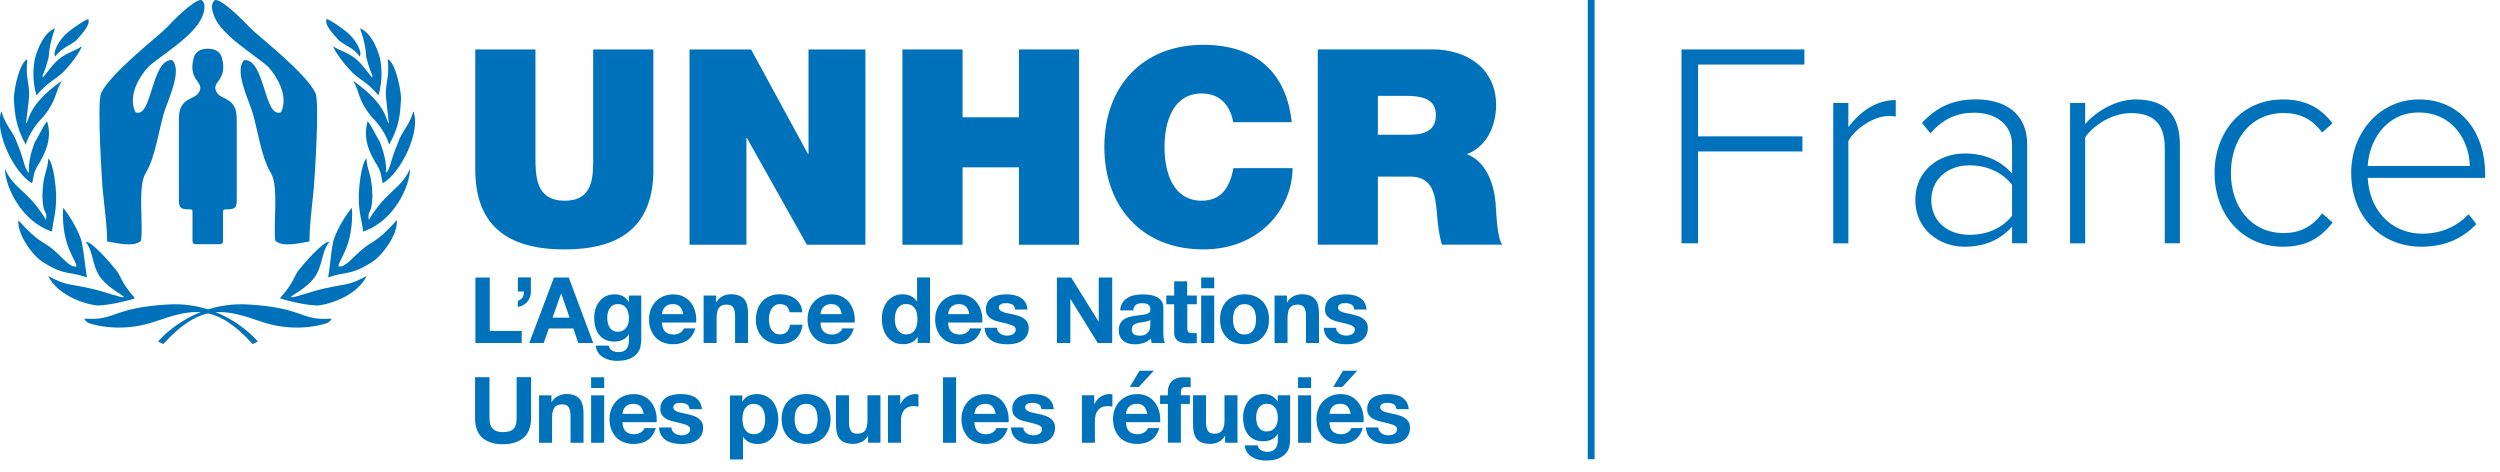 <?xml version="1.0" encoding="UTF-8"?><svg id="a" xmlns="http://www.w3.org/2000/svg" viewBox="0 0 365.58 69"><defs><style>.b{fill:#0072bc;}.c{fill:none;stroke:#0072bc;stroke-miterlimit:10;}</style></defs><line class="c" x1="232.68" y1="0" x2="232.68" y2="67.15"/><g><path class="b" d="m245.88,7.23h17.98v2.21h-15.55v10.5h15.26v2.21h-15.26v13.43h-2.42V7.23Z"/><path class="b" d="m268.08,15.05h2.21v3.53c1.74-2.29,4.08-3.95,6.93-3.95v2.42c-.38-.08-.68-.08-1.11-.08-2.08,0-4.89,1.87-5.82,3.65v14.96h-2.21V15.05Z"/><path class="b" d="m294.23,33.15c-1.83,2-4.12,2.93-6.97,2.93-3.53,0-7.18-2.42-7.18-6.84s3.61-6.8,7.18-6.8c2.85,0,5.18.94,6.97,2.93v-4.17c0-3.06-2.46-4.72-5.52-4.72-2.55,0-4.55.89-6.42,3.02l-1.23-1.53c2.12-2.29,4.5-3.44,7.9-3.44,4.17,0,7.48,2,7.48,6.59v14.45h-2.21v-2.42Zm0-6.12c-1.44-1.87-3.74-2.85-6.2-2.85-3.4,0-5.61,2.17-5.61,5.1s2.21,5.06,5.61,5.06c2.46,0,4.76-.94,6.2-2.8v-4.5Z"/><path class="b" d="m316.56,21.68c0-3.95-2-5.14-4.97-5.14-2.63,0-5.35,1.66-6.67,3.53v15.51h-2.21V15.05h2.21v3.1c1.49-1.78,4.42-3.61,7.39-3.61,4.17,0,6.46,2.04,6.46,6.67v14.36h-2.21v-13.9Z"/><path class="b" d="m333.83,14.54c3.57,0,5.61,1.4,7.27,3.48l-1.53,1.36c-1.49-2.04-3.36-2.85-5.61-2.85-4.8,0-7.73,3.82-7.73,8.75s2.93,8.8,7.73,8.8c2.25,0,4.12-.85,5.61-2.89l1.53,1.36c-1.66,2.12-3.7,3.53-7.27,3.53-6.04,0-9.99-4.8-9.99-10.79s3.95-10.75,9.99-10.75Z"/><path class="b" d="m353.72,14.54c6.25,0,9.69,4.97,9.69,10.88v.59h-17.17c.21,4.46,3.19,8.16,8.03,8.16,2.59,0,4.97-.98,6.71-2.85l1.15,1.45c-2.04,2.12-4.63,3.31-8.03,3.31-5.99,0-10.28-4.46-10.28-10.79,0-5.95,4.21-10.75,9.9-10.75Zm-7.48,9.73h14.92c-.04-3.49-2.34-7.82-7.48-7.82-4.84,0-7.27,4.25-7.44,7.82Z"/></g><g><g><path class="b" d="m32.08,35.71c.62,0,.54-.35.54-1.01v-3.21c0-.66-.06-.87.32-.87,1.32,0,1.68-.12,1.68-1.3v-11.93c0-3.25-2.29-2.71-2.94-3.9-.92-1.61,1.72-1.61.76-5.08-.24-.79-.86-1.28-2.05-1.28s-1.81.49-2.05,1.28c-.96,3.48,1.68,3.48.76,5.08-.65,1.19-2.94.65-2.94,3.9v11.93c0,1.17.35,1.3,1.68,1.3.37,0,.31.21.31.87v3.21c0,.66-.08,1.01.55,1.01h3.38"/><path class="b" d="m21.64,9.84c-1.17,1.25-3.03,4.16-1.82,6.58,2.46.95,2.27-7.79,5.34-7.64,1.51,1.4-.45,5.53-1.06,7.34-.76,2.24-1.36,6.93-2.8,9.2-1.21,1.89-.3,7.84-.68,9.88-1.02,1.02-3.78.3-4.96.11,0-2.34-.31-4.2-.68-7.95-.04-.76-.83-12.34-.19-13.74,1.33-2.92,8.55-8.48,9.54-9.54.87-.95,3.93-4.09,5.11-4.09.83.57.34,1.89.15,2.42-1.17,2.91-6.25,5.79-7.95,7.42"/><path class="b" d="m39.28,9.84c1.13,1.25,2.99,4.16,1.81,6.58-2.5.95-2.31-7.79-5.37-7.64-1.47,1.4.49,5.53,1.1,7.34.76,2.24,1.36,6.93,2.8,9.2,1.18,1.89.3,7.84.64,9.88,1.06,1.02,3.79.3,5,.11,0-2.34.27-4.2.64-7.95.07-.76.87-12.34.23-13.74-1.32-2.92-8.55-8.48-9.54-9.54-.91-.95-3.94-4.09-5.11-4.09-.87.57-.34,1.89-.15,2.42,1.17,2.91,6.24,5.79,7.95,7.42"/><path class="b" d="m11.13,5.92c-.64.61-2.09,1.02-3.07,2.35-.38-.72.61-2.46,1.78-3.48.87-.72,2.58-1.9,3.07-2.01.38.87-.98,2.2-1.78,3.15"/><path class="b" d="m9.12,10.66c-1.1,1.02-2.27,1.44-3.79,3.3-.64-2.24-.49-4.21-.19-5.54.53-1.74,1.4-3.68,2.89-4.28-.3.99-.8,2.35-.91,4.21-.64,2.54-1.02,2.62-.87,2.96.15,0,.98-1.33,2.01-2.35,1.22-1.21,2.73-1.48,3.71-2.2-.15.49-1.02,2.04-2.84,3.91"/><path class="b" d="m3.77,21.16c-1.48-2.66-1.63-4.59-1.75-6.83.08-1.55.84-5.15,1.97-5.68-.34,3.26.53,3.56.19,6.25,0,.15-.38,2.96-.38,3.11.46-.07.04-2.58,5.23-6.18-1.13,1.97-.61,2.58-2.65,5.2-2.39,2.35-2.73,4.66-2.61,4.13"/><path class="b" d="m5.86,23.66c-1.1,1.59-.91,2.39-1.18,3.14C2.06,25.29-.89,19.27.2,16.27c.69,2.27,1.63,2.77,2.31,4.66,1.18,2.84.99,3.71,1.74,4.36-.15-1.48.34-3.22.84-4.51.72-1.1,1.28-2.54,1.82-3.03.57,2.09.15,3.79-1.06,5.92"/><path class="b" d="m8.21,28.82c0,2.31-.42,3.34-.61,5.04-4.51-1.48-6.87-6.63-6.87-9.17,1.37,3.11,3.38,3.07,6,7.47.23-1.67-.46-.42-.53-3.56.07-3.3.76-3.42.87-5.46.84.91,1.14,4.55,1.14,5.69"/><path class="b" d="m11.96,35.38c.34,1.71.49,3.72.76,5.2-2.58-.95-3.23-.23-6.29-2.16-1.41-.76-3.91-3.94-3.75-6.22,3.03,3.38,3.56,3,5.04,4.25,1.36,1.1,2.46,2.73,3.45,2.51.07-.91-2.24-2.88-1.94-8.57.61.64,2.27,3.22,2.73,5"/><path class="b" d="m17.08,39.63c.8,1.14.61,1.63,2.66,3.98-.5.23-3.41.99-5.35,1.06-1.28,0-5.84-1.21-7.35-4.32,2.61,1.4,2.65,1.06,6.14,1.82,2.5.57,4.29,1.36,4.97,1.29-.15-.34-2.08-1.14-3.41-2.81-1.33-1.78-1.03-3.79-2.2-5.27.8-.23,3.91,3.42,4.55,4.25"/><path class="b" d="m49.58,5.92c.61.61,2.09,1.02,3.03,2.35.42-.72-.6-2.46-1.78-3.48-.83-.72-2.54-1.9-3.07-2.01-.38.87.99,2.2,1.82,3.15"/><path class="b" d="m51.59,10.66c1.06,1.02,2.24,1.44,3.75,3.3.65-2.24.49-4.21.2-5.54-.49-1.74-1.41-3.68-2.89-4.28.34.99.8,2.35.91,4.21.64,2.54,1.02,2.62.87,2.96-.15,0-.99-1.33-2.01-2.35-1.17-1.21-2.69-1.48-3.71-2.2.15.49,1.06,2.04,2.88,3.91"/><path class="b" d="m56.9,21.16c1.52-2.66,1.63-4.59,1.75-6.83-.08-1.55-.84-5.15-1.94-5.68.3,3.26-.57,3.56-.19,6.25,0,.15.34,2.96.34,3.11-.42-.07-.04-2.58-5.2-6.18,1.1,1.97.57,2.58,2.62,5.2,2.43,2.35,2.73,4.66,2.62,4.13"/><path class="b" d="m54.84,23.66c1.07,1.59.88,2.39,1.14,3.14,2.62-1.51,5.61-7.54,4.47-10.54-.64,2.27-1.63,2.77-2.27,4.66-1.21,2.84-1.03,3.71-1.75,4.36.15-1.48-.38-3.22-.87-4.51-.68-1.1-1.29-2.54-1.82-3.03-.53,2.09-.15,3.79,1.1,5.92"/><path class="b" d="m52.46,28.82c0,2.31.45,3.34.64,5.04,4.48-1.48,6.86-6.63,6.86-9.17-1.41,3.11-3.38,3.07-6.03,7.47-.23-1.67.45-.42.53-3.56-.08-3.3-.76-3.42-.87-5.46-.83.91-1.13,4.55-1.13,5.69"/><path class="b" d="m48.71,35.38c-.34,1.71-.46,3.72-.72,5.2,2.54-.95,3.19-.23,6.25-2.16,1.4-.76,3.95-3.94,3.79-6.22-3.03,3.38-3.6,3-5.04,4.25-1.37,1.1-2.51,2.73-3.49,2.51-.07-.91,2.24-2.88,1.97-8.57-.65.64-2.31,3.22-2.77,5"/><path class="b" d="m43.58,39.63c-.76,1.14-.57,1.63-2.65,3.98.53.23,3.41.99,5.39,1.06,1.25,0,5.8-1.21,7.31-4.32-2.61,1.4-2.65,1.06-6.14,1.82-2.5.57-4.25,1.36-4.97,1.29.15-.34,2.12-1.14,3.41-2.81,1.32-1.78,1.02-3.79,2.23-5.27-.83-.23-3.94,3.42-4.59,4.25"/><path class="b" d="m23.87,50.32l-.76-.38s4.82-5.88,13.08-5.42c8.27.46,7.7,2.39,12.13,2.08.49-.04-.38.61-.38.61,0,0-4.32,1.66-9.67-.15-5.31-1.82-8.76-2.92-14.41,3.26"/><path class="b" d="m36.95,50.32l.76-.38s-4.78-5.88-13.04-5.42c-8.3.46-7.74,2.39-12.17,2.08-.49-.04.38.61.38.61,0,0,4.32,1.66,9.67-.15,5.34-1.82,8.8-2.92,14.41,3.26"/></g><path class="b" d="m95.55,24.75c0,7.92-4.28,11.72-13,11.72s-13.05-3.8-13.05-11.72V7.23h8.8v15.56c0,2.92,0,6.56,4.28,6.56s4.16-3.64,4.16-6.56V7.23h8.8v17.52"/><polygon class="b" points="100.83 7.23 109.83 7.23 118.15 22.51 118.23 22.51 118.23 7.23 126.55 7.23 126.55 35.79 117.99 35.79 109.23 20.19 109.15 20.19 109.15 35.79 100.83 35.79 100.83 7.23"/><polygon class="b" points="131.96 7.23 140.76 7.23 140.76 17.15 149 17.15 149 7.23 157.8 7.23 157.8 35.79 149 35.79 149 24.47 140.76 24.47 140.76 35.79 131.96 35.79 131.96 7.23"/><path class="b" d="m180.33,17.87c-.16-1.04-.96-4.2-4.6-4.2-4.12,0-5.44,4-5.44,7.84s1.32,7.84,5.44,7.84c2.96,0,4.12-2.08,4.64-4.76h8.64c0,5.76-4.68,11.88-13.04,11.88-9.24,0-14.48-6.52-14.48-14.96,0-9,5.68-14.96,14.48-14.96,7.84.04,12.16,4.16,12.92,11.32h-8.56"/><path class="b" d="m201.49,14.02h4.12c3.36,0,4.36,1.04,4.36,2.84,0,2.56-2.24,2.84-3.88,2.84h-4.6v-5.68Zm-8.8,21.76h8.8v-9.96h4.69c3.48,0,3.72,2.84,3.96,5.56.12,1.48.28,2.96.72,4.4h8.8c-.8-1.32-.84-4.72-.96-6.12-.32-3.56-1.8-6.2-4.2-7.12,2.92-1.08,4.28-4.2,4.28-7.16,0-5.4-4.32-8.16-9.32-8.16h-16.76v28.56"/><g><path class="b" d="m71.62,40.58v7.81h4.67v1.77h-6.77v-9.58h2.11Z"/><path class="b" d="m77.63,40.58v2.05c0,.29-.03.57-.13.83-.09.26-.23.49-.4.68-.17.2-.37.36-.61.49-.24.13-.49.21-.77.25v-.89c.34-.12.57-.29.7-.52.13-.23.19-.51.19-.84h-.88v-2.07h1.9Z"/><path class="b" d="m83.17,40.58l3.58,9.58h-2.19l-.72-2.13h-3.58l-.75,2.13h-2.12l3.62-9.58h2.16Zm.12,5.87l-1.21-3.51h-.03l-1.25,3.51h2.48Z"/><path class="b" d="m93.67,50.67c-.08.36-.24.69-.49,1-.25.31-.61.57-1.09.78-.47.21-1.11.32-1.9.32-.34,0-.69-.04-1.04-.13-.35-.08-.68-.22-.97-.4-.29-.18-.53-.41-.72-.69-.19-.28-.3-.62-.33-1.01h1.89c.09.36.26.61.52.74.26.14.56.21.9.21.54,0,.93-.16,1.17-.48.25-.32.36-.73.36-1.22v-.91h-.03c-.21.37-.5.64-.88.81-.38.17-.78.26-1.2.26-.52,0-.97-.09-1.34-.27-.38-.18-.68-.43-.93-.75-.24-.32-.42-.69-.53-1.11-.11-.42-.17-.87-.17-1.35,0-.45.06-.88.19-1.29.13-.42.32-.78.57-1.1.25-.32.56-.57.93-.76.37-.19.8-.28,1.28-.28.46,0,.86.09,1.2.25.34.17.63.46.87.86h.03v-.93h1.81v6.49c0,.28-.04.59-.11.95Zm-2.61-2.31c.21-.11.38-.25.51-.43.13-.18.24-.38.3-.61.07-.23.1-.47.1-.72,0-.29-.03-.56-.08-.81-.05-.25-.14-.48-.27-.68-.13-.2-.29-.35-.5-.47-.21-.12-.47-.17-.78-.17-.27,0-.5.05-.69.16-.19.11-.35.25-.48.44-.13.18-.22.39-.28.63-.06.24-.09.49-.09.74s.02.5.07.74c.05.25.13.47.25.66.12.2.28.36.48.48.2.13.44.19.74.19.27,0,.51-.05.71-.16Z"/><path class="b" d="m97.28,48.5c.29.28.7.42,1.23.42.38,0,.71-.1.99-.29.28-.19.45-.4.51-.61h1.68c-.27.83-.68,1.43-1.23,1.78-.56.36-1.23.54-2.01.54-.54,0-1.04-.09-1.48-.26-.44-.17-.81-.42-1.11-.74-.3-.32-.54-.71-.7-1.15-.17-.45-.25-.94-.25-1.48s.08-1,.25-1.45c.17-.45.41-.83.72-1.16.31-.33.69-.58,1.12-.77.43-.19.91-.28,1.44-.28.59,0,1.11.11,1.54.34.44.23.8.53,1.08.92.28.38.49.82.61,1.31.13.49.17,1.01.13,1.54h-5c.03.62.18,1.06.47,1.34Zm2.15-3.65c-.23-.25-.57-.38-1.04-.38-.3,0-.56.05-.76.15-.2.1-.36.23-.48.38-.12.15-.21.31-.25.48-.05.17-.08.32-.09.46h3.1c-.09-.48-.25-.85-.48-1.1Z"/><path class="b" d="m104.7,43.22v.97h.04c.24-.4.55-.69.94-.88s.78-.28,1.18-.28c.51,0,.93.07,1.25.21.33.14.58.33.77.58.19.25.32.55.4.9.08.35.11.74.11,1.17v4.27h-1.9v-3.92c0-.57-.09-1-.27-1.28-.18-.28-.5-.42-.95-.42-.52,0-.89.15-1.13.46-.23.31-.35.82-.35,1.52v3.64h-1.9v-6.94h1.81Z"/><path class="b" d="m114.05,44.47c-.3,0-.56.07-.76.21-.21.14-.37.32-.5.54-.13.22-.22.46-.27.72-.05.26-.08.53-.08.78s.03.51.08.76c.05.26.14.49.26.7.12.21.28.38.49.52.21.13.46.2.75.2.46,0,.81-.13,1.05-.38s.4-.6.46-1.03h1.84c-.13.92-.48,1.62-1.07,2.11-.59.48-1.35.72-2.27.72-.52,0-1-.09-1.43-.26-.43-.17-.8-.42-1.11-.73-.3-.31-.54-.69-.71-1.12-.17-.43-.25-.91-.25-1.43s.08-1.03.23-1.5c.16-.46.39-.86.69-1.19.3-.34.68-.6,1.11-.78.44-.19.94-.28,1.5-.28.41,0,.81.05,1.19.16.38.11.72.27,1.02.49.3.22.54.49.73.82.19.33.29.71.32,1.16h-1.86c-.13-.8-.6-1.19-1.41-1.19Z"/><path class="b" d="m120.46,48.5c.29.28.7.42,1.23.42.38,0,.71-.1.99-.29.28-.19.45-.4.51-.61h1.68c-.27.83-.68,1.43-1.23,1.78-.56.36-1.23.54-2.01.54-.54,0-1.04-.09-1.48-.26-.44-.17-.81-.42-1.11-.74-.3-.32-.54-.71-.7-1.15-.17-.45-.25-.94-.25-1.48s.08-1,.25-1.45c.17-.45.41-.83.72-1.16.31-.33.69-.58,1.12-.77.43-.19.91-.28,1.44-.28.59,0,1.11.11,1.54.34.44.23.8.53,1.08.92.28.38.49.82.61,1.31.13.49.17,1.01.13,1.54h-5c.03.62.18,1.06.47,1.34Zm2.15-3.65c-.23-.25-.57-.38-1.04-.38-.3,0-.56.05-.76.15-.2.1-.36.23-.48.38-.12.15-.21.31-.25.48-.05.17-.08.32-.09.46h3.1c-.09-.48-.25-.85-.48-1.1Z"/><path class="b" d="m134.17,49.27c-.22.38-.52.65-.88.81-.36.17-.77.25-1.23.25-.52,0-.98-.1-1.37-.3-.39-.2-.72-.47-.97-.82-.25-.34-.45-.74-.58-1.19-.13-.45-.19-.91-.19-1.39s.06-.91.19-1.35c.13-.43.32-.82.58-1.15.26-.33.57-.6.96-.8.38-.2.83-.3,1.34-.3.41,0,.8.09,1.17.26.37.17.66.43.88.77h.03v-3.49h1.9v9.58h-1.81v-.89h-.03Zm-.08-3.43c-.05-.26-.15-.5-.28-.7-.13-.2-.3-.36-.5-.49-.21-.12-.47-.19-.78-.19s-.58.06-.79.19c-.21.13-.39.29-.52.5-.13.21-.22.44-.28.7-.06.26-.09.54-.09.83,0,.27.03.54.09.8.06.27.16.51.3.72.14.21.31.38.52.51.21.13.46.19.76.19.31,0,.57-.06.79-.19.21-.13.38-.29.5-.5.13-.21.22-.45.27-.72.05-.27.08-.54.08-.83s-.03-.56-.08-.83Z"/><path class="b" d="m139.12,48.5c.29.28.7.42,1.23.42.38,0,.71-.1.99-.29.28-.19.45-.4.51-.61h1.68c-.27.83-.68,1.43-1.23,1.78-.56.36-1.23.54-2.01.54-.54,0-1.04-.09-1.48-.26-.44-.17-.81-.42-1.11-.74-.3-.32-.54-.71-.7-1.15-.17-.45-.25-.94-.25-1.48s.08-1,.25-1.45c.17-.45.41-.83.72-1.16.31-.33.69-.58,1.12-.77.43-.19.91-.28,1.44-.28.59,0,1.11.11,1.54.34.44.23.8.53,1.08.92.28.38.49.82.61,1.31.13.49.17,1.01.13,1.54h-5c.03.62.18,1.06.47,1.34Zm2.15-3.65c-.23-.25-.57-.38-1.04-.38-.3,0-.56.05-.76.15-.2.1-.36.23-.48.38-.12.15-.21.31-.25.48-.05.17-.08.32-.09.46h3.1c-.09-.48-.25-.85-.48-1.1Z"/><path class="b" d="m145.96,48.44c.09.15.19.27.33.36.13.09.29.16.46.21.17.05.36.07.54.07.13,0,.27-.02.42-.05.15-.03.28-.08.4-.15.12-.07.22-.16.3-.27.08-.11.12-.25.12-.42,0-.29-.19-.5-.57-.64-.38-.14-.91-.29-1.59-.43-.28-.06-.55-.14-.81-.22-.26-.08-.5-.2-.7-.34-.21-.14-.37-.31-.5-.52-.13-.21-.19-.47-.19-.77,0-.45.09-.81.26-1.1.17-.29.4-.51.69-.68.29-.17.61-.28.97-.35.36-.07.72-.1,1.1-.1s.74.04,1.09.11c.35.07.67.19.95.36.28.17.51.4.69.68.18.28.29.64.33,1.07h-1.81c-.03-.37-.17-.61-.42-.74-.25-.13-.55-.19-.89-.19-.11,0-.22,0-.35.02-.13.01-.24.04-.34.09-.1.04-.19.11-.26.19-.07.09-.11.2-.11.34,0,.17.06.31.19.42.13.11.29.19.49.26.2.07.43.13.69.18.26.05.52.11.79.17.28.06.55.14.81.23.26.09.5.21.7.36.21.15.37.33.5.55.13.22.19.49.19.81,0,.46-.09.84-.28,1.15-.18.31-.42.56-.72.74-.29.19-.63.32-1.01.4-.38.08-.77.11-1.16.11s-.8-.04-1.18-.12c-.39-.08-.73-.21-1.03-.4-.3-.19-.55-.44-.74-.74-.19-.31-.3-.69-.32-1.16h1.81c0,.21.04.38.13.53Z"/><path class="b" d="m156.64,40.58l4,6.43h.03v-6.43h1.97v9.58h-2.11l-3.98-6.41h-.03v6.41h-1.97v-9.58h2.09Z"/><path class="b" d="m163.81,45.36c.03-.45.14-.82.34-1.11.2-.29.45-.53.75-.71.3-.18.65-.31,1.03-.38.38-.08.76-.11,1.15-.11.35,0,.7.02,1.06.07.36.05.68.15.98.29.29.14.54.34.72.6.19.25.28.59.28,1.01v3.61c0,.31.02.61.05.9.04.29.1.5.19.64h-1.93c-.04-.11-.06-.22-.09-.33-.02-.11-.04-.23-.05-.34-.3.31-.66.53-1.07.66-.41.12-.83.19-1.26.19-.33,0-.64-.04-.93-.12-.29-.08-.54-.21-.75-.38-.21-.17-.38-.38-.5-.64-.12-.26-.18-.57-.18-.93,0-.39.07-.72.21-.97.14-.25.32-.46.54-.61.22-.15.47-.27.75-.34.28-.08.57-.14.85-.18.29-.04.57-.08.85-.11.28-.03.52-.07.74-.12.21-.05.38-.13.51-.23.13-.1.18-.25.17-.45,0-.21-.03-.37-.1-.49-.07-.12-.16-.21-.27-.28-.11-.07-.24-.11-.39-.13-.15-.02-.31-.03-.48-.03-.38,0-.67.08-.88.24-.21.16-.34.43-.38.81h-1.9Zm4.4,1.41c-.08.07-.18.13-.3.17-.12.04-.25.07-.39.1-.14.03-.28.05-.44.07-.15.02-.3.04-.46.07-.14.03-.28.06-.42.11-.14.05-.26.11-.36.18-.1.08-.19.17-.25.29-.06.12-.09.26-.09.44s.03.31.09.43c.06.12.15.21.26.27.11.07.23.11.38.14.14.03.29.04.44.04.38,0,.67-.06.87-.19.21-.13.36-.28.46-.45.1-.17.16-.35.18-.53.02-.18.03-.32.03-.43v-.71Z"/><path class="b" d="m175.01,43.22v1.27h-1.39v3.43c0,.32.05.54.16.64s.32.16.64.16c.11,0,.21,0,.31-.01.1,0,.19-.02.28-.04v1.48c-.16.03-.34.04-.54.05-.2,0-.39.01-.58.01-.3,0-.58-.02-.84-.06-.26-.04-.5-.12-.7-.23-.2-.12-.36-.28-.48-.5-.12-.21-.17-.5-.17-.84v-4.09h-1.15v-1.27h1.15v-2.08h1.9v2.08h1.39Z"/><path class="b" d="m175.65,42.15v-1.57h1.91v1.57h-1.91Zm1.91,1.07v6.94h-1.91v-6.94h1.91Z"/><path class="b" d="m178.66,45.19c.17-.45.41-.84.72-1.15.31-.32.69-.56,1.13-.74.44-.17.93-.26,1.48-.26s1.04.09,1.48.26c.44.17.82.42,1.13.74.31.32.55.7.72,1.15.17.45.25.95.25,1.51s-.08,1.06-.25,1.5c-.17.45-.41.83-.72,1.15-.31.32-.69.56-1.13.73-.44.17-.94.26-1.48.26s-1.04-.09-1.48-.26c-.44-.17-.81-.41-1.13-.73-.31-.32-.55-.7-.72-1.15s-.25-.95-.25-1.5.08-1.06.25-1.51Zm1.73,2.32c.05.26.15.5.27.71.13.21.3.38.52.5.21.13.48.19.81.19s.59-.06.81-.19c.22-.13.39-.29.52-.5.13-.21.22-.45.27-.71.05-.26.08-.53.08-.81s-.03-.55-.08-.82c-.05-.27-.15-.51-.27-.71-.13-.21-.3-.37-.52-.5-.22-.13-.49-.19-.81-.19s-.59.07-.81.19c-.21.13-.39.3-.52.5-.13.21-.22.44-.27.71-.05.27-.08.54-.08.82s.03.55.08.81Z"/><path class="b" d="m188.19,43.22v.97h.04c.24-.4.55-.69.94-.88.38-.18.78-.28,1.18-.28.51,0,.93.07,1.25.21.33.14.58.33.77.58.19.25.32.55.4.9.08.35.11.74.11,1.17v4.27h-1.9v-3.92c0-.57-.09-1-.27-1.28-.18-.28-.5-.42-.95-.42-.52,0-.89.15-1.13.46-.23.31-.35.82-.35,1.52v3.64h-1.9v-6.94h1.81Z"/><path class="b" d="m195.55,48.44c.09.15.19.27.33.36.13.09.29.16.46.21.17.05.36.07.54.07.13,0,.27-.02.42-.05.15-.03.28-.08.4-.15.12-.07.22-.16.3-.27.08-.11.12-.25.12-.42,0-.29-.19-.5-.57-.64-.38-.14-.91-.29-1.59-.43-.28-.06-.55-.14-.81-.22-.26-.08-.5-.2-.7-.34-.21-.14-.37-.31-.5-.52-.13-.21-.19-.47-.19-.77,0-.45.09-.81.26-1.1.17-.29.4-.51.69-.68.29-.17.61-.28.97-.35.36-.07.72-.1,1.1-.1s.74.04,1.09.11c.35.07.67.19.95.36.28.17.51.4.69.68.18.28.29.64.33,1.07h-1.81c-.03-.37-.17-.61-.42-.74-.25-.13-.55-.19-.89-.19-.11,0-.22,0-.35.02-.13.01-.24.04-.34.09-.1.04-.19.11-.26.19-.07.09-.11.2-.11.34,0,.17.06.31.19.42.13.11.29.19.49.26.2.07.43.13.69.18.26.05.52.11.79.17.28.06.55.14.81.23.26.09.5.21.7.36.21.15.37.33.5.55.13.22.19.49.19.81,0,.46-.09.84-.28,1.15-.18.31-.42.56-.72.74-.29.19-.63.32-1.01.4-.38.08-.77.11-1.16.11s-.8-.04-1.18-.12c-.39-.08-.73-.21-1.03-.4-.3-.19-.55-.44-.74-.74-.19-.31-.3-.69-.32-1.16h1.81c0,.21.04.38.13.53Z"/><path class="b" d="m76.56,64.01c-.72.63-1.73.95-3.01.95s-2.3-.31-3.01-.94c-.71-.63-1.07-1.59-1.07-2.9v-5.96h2.11v5.96c0,.26.02.51.07.76.04.25.14.47.28.66.14.19.34.35.6.47.26.12.6.18,1.03.18.75,0,1.27-.17,1.56-.5.29-.34.43-.86.43-1.58v-5.96h2.11v5.96c0,1.3-.36,2.26-1.09,2.89Z"/><path class="b" d="m80.64,57.81v.97h.04c.24-.4.55-.69.94-.88.38-.18.78-.28,1.18-.28.51,0,.93.07,1.25.21.33.14.58.33.77.58.19.25.32.55.4.9.08.35.11.74.11,1.17v4.27h-1.9v-3.92c0-.57-.09-1-.27-1.28-.18-.28-.5-.42-.95-.42-.52,0-.89.15-1.13.46-.23.31-.35.82-.35,1.52v3.64h-1.9v-6.94h1.81Z"/><path class="b" d="m86.44,56.74v-1.57h1.91v1.57h-1.91Zm1.91,1.07v6.94h-1.91v-6.94h1.91Z"/><path class="b" d="m91.5,63.08c.29.28.7.42,1.23.42.38,0,.72-.1.99-.29.28-.19.45-.4.51-.61h1.68c-.27.83-.68,1.43-1.23,1.78-.56.36-1.23.54-2.01.54-.55,0-1.04-.09-1.48-.26-.44-.17-.81-.42-1.11-.74-.3-.32-.54-.71-.7-1.15-.17-.45-.25-.94-.25-1.48s.08-1,.25-1.45c.17-.45.41-.83.72-1.16.31-.33.69-.58,1.12-.77.43-.19.91-.28,1.44-.28.59,0,1.11.11,1.54.34.44.23.8.53,1.08.92.28.38.49.82.61,1.31.13.49.17,1.01.13,1.54h-5c.03.62.18,1.06.47,1.34Zm2.15-3.65c-.23-.25-.57-.38-1.04-.38-.3,0-.56.05-.76.15-.2.1-.36.23-.48.38-.12.15-.21.31-.25.48-.05.17-.08.32-.09.46h3.1c-.09-.48-.25-.85-.48-1.1Z"/><path class="b" d="m98.35,63.02c.09.15.19.27.33.36.13.09.29.16.46.21.17.05.36.07.54.07.13,0,.27-.02.42-.05.15-.03.28-.08.4-.15.12-.07.22-.16.3-.27.08-.11.12-.25.12-.42,0-.29-.19-.5-.57-.64-.38-.14-.91-.29-1.59-.43-.28-.06-.55-.14-.81-.22-.26-.08-.5-.2-.7-.34-.21-.14-.37-.31-.5-.52-.13-.21-.19-.47-.19-.77,0-.45.09-.81.26-1.1.17-.29.4-.51.69-.68.29-.17.61-.28.97-.35.36-.07.72-.1,1.1-.1s.74.04,1.09.11c.35.07.67.19.95.36.28.17.51.4.69.68.18.28.29.64.33,1.07h-1.81c-.03-.37-.17-.61-.42-.74-.25-.13-.55-.19-.89-.19-.11,0-.22,0-.35.02-.13.01-.24.04-.34.09-.1.04-.19.11-.26.19-.07.09-.11.2-.11.34,0,.17.06.31.19.42.13.11.29.19.49.26.2.07.43.13.69.18.26.05.52.11.79.17.28.06.55.14.81.23.26.09.5.21.7.36.21.15.37.33.5.55.13.22.19.49.19.81,0,.46-.09.84-.28,1.15-.18.31-.42.56-.72.74-.29.19-.63.32-1.01.4-.38.08-.77.11-1.16.11s-.8-.04-1.18-.12c-.39-.08-.73-.21-1.03-.4-.3-.19-.55-.44-.74-.74-.19-.31-.3-.69-.32-1.16h1.81c0,.21.04.38.13.53Z"/><path class="b" d="m108.55,57.81v.89h.03c.23-.38.53-.65.89-.82.36-.17.75-.25,1.18-.25.54,0,1.01.1,1.41.31.39.21.72.48.98.82.26.34.45.74.58,1.19.13.45.19.92.19,1.42,0,.47-.06.91-.19,1.34s-.32.81-.57,1.14c-.26.33-.57.59-.95.79-.38.2-.83.29-1.34.29-.43,0-.83-.09-1.19-.26-.36-.17-.66-.43-.89-.77h-.03v3.29h-1.9v-9.36h1.81Zm2.48,5.5c.21-.13.38-.29.51-.49.13-.2.22-.44.27-.7.05-.27.08-.54.08-.82s-.03-.55-.09-.82c-.06-.27-.15-.51-.29-.72-.13-.21-.31-.38-.52-.51-.21-.13-.47-.19-.77-.19s-.57.07-.78.19c-.21.13-.38.3-.51.5-.13.21-.22.44-.28.71-.05.27-.08.55-.08.83s.03.55.09.82c.06.27.15.5.28.7.13.2.3.36.52.49.21.13.47.19.78.19s.57-.06.79-.19Z"/><path class="b" d="m114.55,59.77c.17-.45.41-.84.72-1.15.31-.32.69-.56,1.13-.74.44-.17.93-.26,1.48-.26s1.04.09,1.48.26c.44.17.82.42,1.13.74.31.32.55.7.72,1.15.17.45.25.95.25,1.51s-.08,1.06-.25,1.5-.41.83-.72,1.15c-.31.32-.69.56-1.13.73-.44.17-.94.26-1.48.26s-1.04-.09-1.48-.26c-.44-.17-.81-.41-1.13-.73-.31-.32-.55-.7-.72-1.15s-.25-.95-.25-1.5.08-1.06.25-1.51Zm1.73,2.32c.05.26.15.5.27.71.13.21.3.38.52.5s.48.19.81.19.59-.06.81-.19c.22-.13.39-.29.52-.5.13-.21.22-.45.27-.71.05-.26.08-.53.08-.81s-.03-.55-.08-.82c-.05-.27-.15-.51-.27-.71-.13-.21-.3-.37-.52-.5-.22-.13-.49-.19-.81-.19s-.59.07-.81.19c-.21.13-.39.3-.52.5-.13.21-.22.44-.27.71-.05.27-.08.54-.08.82s.03.55.08.81Z"/><path class="b" d="m126.94,64.74v-.97h-.04c-.24.4-.55.69-.94.87-.38.18-.78.27-1.18.27-.51,0-.93-.07-1.25-.2-.33-.13-.58-.32-.77-.57-.19-.25-.32-.55-.4-.9-.08-.35-.11-.74-.11-1.17v-4.27h1.9v3.92c0,.57.09,1,.27,1.28.18.28.5.42.95.42.52,0,.89-.15,1.13-.46.23-.31.35-.82.35-1.52v-3.64h1.9v6.94h-1.81Z"/><path class="b" d="m131.65,57.81v1.29h.03c.09-.21.21-.41.36-.6.15-.18.33-.34.52-.47.2-.13.41-.23.63-.3.22-.07.46-.11.7-.11.13,0,.26.02.42.07v1.77c-.09-.02-.2-.03-.32-.05-.13-.01-.25-.02-.36-.02-.35,0-.64.06-.89.17-.24.12-.44.28-.58.48-.15.2-.25.44-.32.7-.06.27-.09.56-.09.87v3.13h-1.9v-6.94h1.81Z"/><path class="b" d="m139.81,55.17v9.58h-1.91v-9.58h1.91Z"/><path class="b" d="m142.97,63.08c.29.28.7.42,1.23.42.38,0,.71-.1.99-.29.28-.19.45-.4.51-.61h1.68c-.27.83-.68,1.43-1.23,1.78-.56.36-1.23.54-2.01.54-.54,0-1.04-.09-1.48-.26-.44-.17-.81-.42-1.11-.74-.3-.32-.54-.71-.7-1.15-.17-.45-.25-.94-.25-1.48s.08-1,.25-1.45c.17-.45.41-.83.72-1.16.31-.33.69-.58,1.12-.77.43-.19.91-.28,1.44-.28.59,0,1.11.11,1.54.34.44.23.8.53,1.08.92.28.38.49.82.61,1.31.13.49.17,1.01.13,1.54h-5c.03.62.18,1.06.47,1.34Zm2.15-3.65c-.23-.25-.57-.38-1.04-.38-.3,0-.56.05-.76.15-.2.1-.36.23-.48.38-.12.15-.21.31-.25.48-.05.17-.08.32-.09.46h3.1c-.09-.48-.25-.85-.48-1.1Z"/><path class="b" d="m149.81,63.02c.09.15.19.27.33.36.13.09.29.16.46.21.17.05.36.07.54.07.13,0,.27-.02.42-.05.15-.03.28-.08.4-.15.12-.07.22-.16.3-.27.08-.11.12-.25.12-.42,0-.29-.19-.5-.57-.64-.38-.14-.91-.29-1.59-.43-.28-.06-.55-.14-.81-.22-.26-.08-.5-.2-.7-.34-.21-.14-.37-.31-.5-.52-.13-.21-.19-.47-.19-.77,0-.45.09-.81.26-1.1.17-.29.4-.51.69-.68.29-.17.61-.28.97-.35.36-.07.72-.1,1.1-.1s.74.04,1.09.11c.35.07.67.19.95.36.28.17.51.4.69.68.18.28.29.64.33,1.07h-1.81c-.03-.37-.17-.61-.42-.74-.25-.13-.55-.19-.89-.19-.11,0-.22,0-.35.02-.13.01-.24.04-.34.09s-.19.11-.26.19c-.07.09-.11.2-.11.34,0,.17.06.31.19.42.13.11.29.19.49.26.2.07.43.13.69.18.26.05.52.11.79.17.28.06.55.14.81.23.26.09.5.21.7.36.21.15.37.33.5.55.13.22.19.49.19.81,0,.46-.09.84-.28,1.15-.18.31-.42.56-.72.74-.29.19-.63.32-1.01.4-.38.08-.77.11-1.16.11s-.8-.04-1.18-.12c-.39-.08-.73-.21-1.03-.4-.3-.19-.55-.44-.74-.74-.19-.31-.3-.69-.32-1.16h1.81c0,.21.04.38.13.53Z"/><path class="b" d="m160.01,57.81v1.29h.03c.09-.21.21-.41.36-.6.15-.18.33-.34.52-.47.2-.13.41-.23.63-.3.22-.07.46-.11.7-.11.13,0,.26.02.42.07v1.77c-.09-.02-.2-.03-.32-.05-.13-.01-.25-.02-.36-.02-.35,0-.64.06-.89.17-.24.12-.44.28-.58.48-.15.2-.25.44-.32.7-.06.27-.09.56-.09.87v3.13h-1.9v-6.94h1.81Z"/><path class="b" d="m165.13,63.08c.29.28.7.42,1.23.42.38,0,.71-.1.99-.29.28-.19.45-.4.51-.61h1.68c-.27.83-.68,1.43-1.23,1.78-.56.36-1.23.54-2.01.54-.54,0-1.04-.09-1.48-.26-.44-.17-.81-.42-1.11-.74-.3-.32-.54-.71-.7-1.15-.17-.45-.25-.94-.25-1.48s.08-1,.25-1.45c.17-.45.41-.83.72-1.16.31-.33.69-.58,1.12-.77.43-.19.91-.28,1.44-.28.59,0,1.11.11,1.54.34.44.23.8.53,1.08.92.28.38.49.82.61,1.31.13.49.17,1.01.13,1.54h-5c.03.62.18,1.06.47,1.34Zm2.15-3.65c-.23-.25-.57-.38-1.04-.38-.3,0-.56.05-.76.15-.2.1-.36.23-.48.38-.12.15-.21.31-.25.48-.05.17-.08.32-.09.46h3.1c-.09-.48-.25-.85-.48-1.1Zm-.65-5.22l-1.42,2.37h1.33l2.19-2.37h-2.09Z"/><path class="b" d="m169.64,59.08v-1.27h1.14v-.54c0-.62.19-1.12.58-1.52s.97-.59,1.74-.59c.17,0,.34,0,.51.02.17.01.34.02.5.03v1.42c-.22-.03-.46-.04-.7-.04-.26,0-.45.06-.56.18-.11.12-.17.32-.17.61v.42h1.32v1.27h-1.32v5.66h-1.9v-5.66h-1.14Z"/><path class="b" d="m179.15,64.74v-.97h-.04c-.24.4-.55.69-.94.87-.38.18-.78.27-1.18.27-.51,0-.93-.07-1.25-.2-.33-.13-.58-.32-.77-.57-.19-.25-.32-.55-.4-.9-.08-.35-.11-.74-.11-1.17v-4.27h1.9v3.92c0,.57.09,1,.27,1.28.18.28.5.42.95.42.52,0,.89-.15,1.13-.46.23-.31.35-.82.35-1.52v-3.64h1.9v6.94h-1.81Z"/><path class="b" d="m188.56,65.25c-.08.36-.24.69-.49,1-.25.31-.61.57-1.09.78-.47.21-1.11.32-1.9.32-.34,0-.69-.04-1.04-.13-.35-.08-.68-.22-.97-.4-.29-.18-.53-.41-.72-.69-.19-.28-.3-.62-.33-1.01h1.89c.09.36.26.61.52.74.26.14.56.21.9.21.54,0,.93-.16,1.17-.48.25-.32.36-.73.36-1.22v-.91h-.03c-.21.37-.5.64-.88.81-.38.17-.78.26-1.2.26-.52,0-.97-.09-1.34-.27-.38-.18-.68-.43-.93-.75-.24-.32-.42-.69-.53-1.11-.11-.42-.17-.87-.17-1.35,0-.45.06-.88.19-1.29.13-.42.32-.78.57-1.1.25-.32.56-.57.93-.76.37-.19.8-.28,1.28-.28.46,0,.86.09,1.2.25.34.17.63.46.87.86h.03v-.93h1.81v6.49c0,.28-.04.59-.11.95Zm-2.61-2.31c.21-.11.38-.25.51-.43.13-.18.24-.38.3-.61.07-.23.1-.47.1-.72,0-.29-.03-.56-.08-.81-.05-.25-.14-.48-.27-.68-.13-.2-.29-.35-.5-.47-.21-.12-.47-.17-.78-.17-.27,0-.5.05-.69.16-.19.11-.35.25-.48.44-.13.18-.22.39-.28.63-.06.24-.09.49-.09.74s.02.5.07.74c.05.25.13.47.25.66.12.2.28.36.48.48.2.13.44.19.74.19.27,0,.51-.05.71-.16Z"/><path class="b" d="m189.82,56.74v-1.57h1.91v1.57h-1.91Zm1.91,1.07v6.94h-1.91v-6.94h1.91Z"/><path class="b" d="m194.88,63.08c.29.28.7.42,1.23.42.38,0,.71-.1.99-.29.28-.19.45-.4.51-.61h1.68c-.27.83-.68,1.43-1.23,1.78-.56.36-1.23.54-2.01.54-.55,0-1.04-.09-1.48-.26-.44-.17-.81-.42-1.11-.74-.3-.32-.54-.71-.7-1.15-.17-.45-.25-.94-.25-1.48s.08-1,.25-1.45c.17-.45.41-.83.72-1.16.31-.33.69-.58,1.12-.77.43-.19.91-.28,1.44-.28.59,0,1.11.11,1.54.34.44.23.8.53,1.08.92.28.38.49.82.61,1.31.13.49.17,1.01.13,1.54h-5c.03.62.18,1.06.47,1.34Zm2.15-3.65c-.23-.25-.57-.38-1.04-.38-.3,0-.56.05-.76.15-.2.1-.36.23-.48.38-.12.15-.21.31-.25.48-.05.17-.08.32-.09.46h3.1c-.09-.48-.25-.85-.48-1.1Zm-.65-5.22l-1.42,2.37h1.33l2.19-2.37h-2.09Z"/><path class="b" d="m201.72,63.02c.09.15.19.27.33.36.13.09.29.16.46.21.17.05.36.07.54.07.13,0,.27-.02.42-.05.15-.03.28-.08.4-.15.12-.07.22-.16.3-.27.08-.11.12-.25.12-.42,0-.29-.19-.5-.57-.64-.38-.14-.91-.29-1.59-.43-.28-.06-.55-.14-.81-.22-.26-.08-.5-.2-.7-.34-.21-.14-.37-.31-.5-.52-.13-.21-.19-.47-.19-.77,0-.45.09-.81.26-1.1.17-.29.4-.51.69-.68.29-.17.61-.28.97-.35.36-.07.72-.1,1.1-.1s.74.04,1.09.11c.35.07.67.19.95.36.28.17.51.4.69.68.18.28.29.64.33,1.07h-1.81c-.03-.37-.17-.61-.42-.74-.25-.13-.55-.19-.89-.19-.11,0-.22,0-.35.02-.13.01-.24.04-.34.09-.1.04-.19.11-.26.19-.07.09-.11.2-.11.34,0,.17.06.31.19.42.13.11.29.19.49.26.2.07.43.13.69.18.26.05.52.11.79.17.28.06.55.14.81.23.26.09.5.21.7.36.21.15.37.33.5.55.13.22.19.49.19.81,0,.46-.09.84-.28,1.15-.18.31-.42.56-.72.74-.29.19-.63.32-1.01.4-.38.08-.77.11-1.16.11s-.8-.04-1.18-.12c-.39-.08-.73-.21-1.03-.4-.3-.19-.55-.44-.74-.74-.19-.31-.3-.69-.32-1.16h1.81c0,.21.04.38.13.53Z"/></g></g></svg>